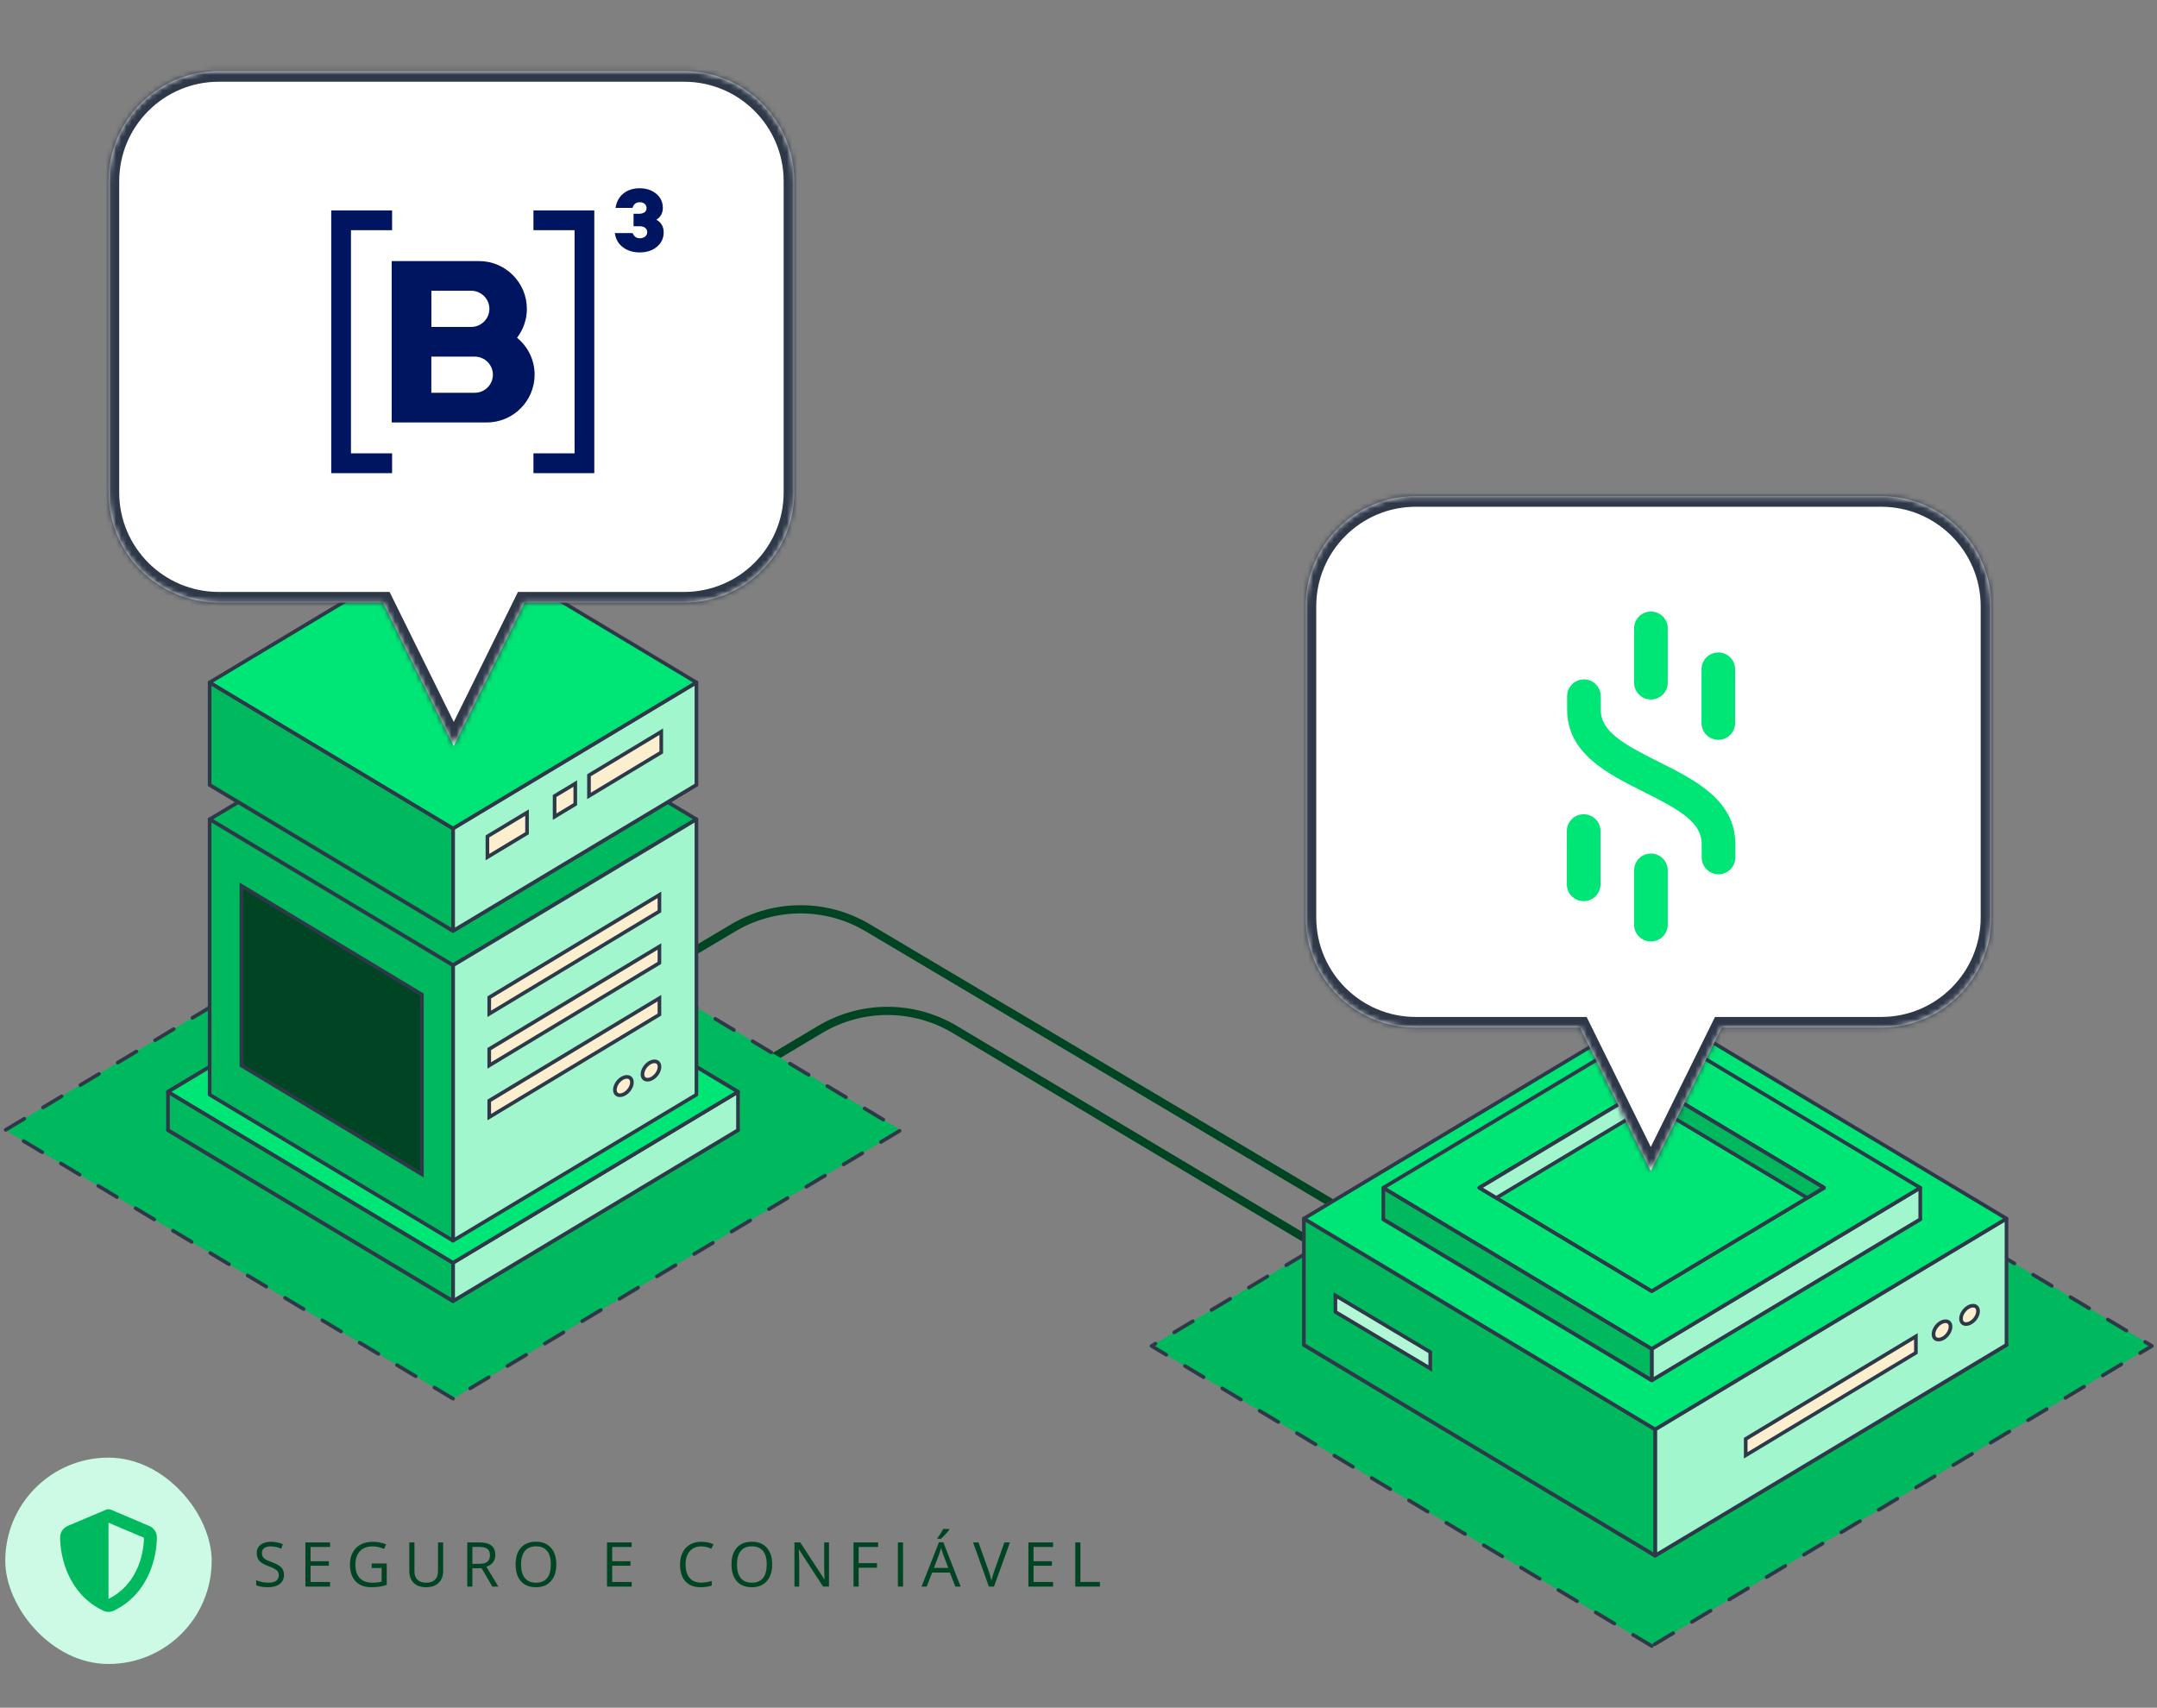 <svg width="418" height="331" viewBox="0 0 418 331" fill="none" xmlns="http://www.w3.org/2000/svg">
<rect x="0" y="0" width="418" height="331" fill="#808080" stroke="none"/>
<path d="M147.587 206.3L158.92 199.538C166.962 194.739 176.989 194.739 185.031 199.538L273.391 252.261" stroke="#004523" stroke-width="1.592" stroke-linecap="round" stroke-linejoin="round"/>
<path d="M119.016 193.543L142.128 179.821C150.146 175.06 160.125 175.06 168.144 179.821L305.333 261.275" stroke="#004523" stroke-width="1.592" stroke-linecap="round" stroke-linejoin="round"/>
<path d="M87.793 271.105L1.021 219.045L87.793 166.985L174.564 219.045L87.793 271.105Z" fill="#00B85E" stroke="#2F3848" stroke-width="0.703" stroke-linecap="round" stroke-linejoin="round" stroke-dasharray="4.22 4.22"/>
<path d="M87.791 252.181L32.554 219.044L87.791 185.907L143.014 219.044L87.791 252.181Z" fill="#00E676" stroke="#2F3848" stroke-width="0.703" stroke-linecap="round" stroke-linejoin="round"/>
<path d="M87.791 244.759L32.554 211.622L87.791 178.485L143.014 211.622L87.791 244.759Z" fill="#00E676" stroke="#2F3848" stroke-width="0.703" stroke-linecap="round" stroke-linejoin="round"/>
<path d="M87.79 252.181L143.013 219.044V211.621L87.79 244.758V252.181Z" fill="#A2F6CE" stroke="#2F3848" stroke-width="0.703" stroke-linecap="round" stroke-linejoin="round"/>
<path d="M87.791 252.181L32.554 219.044V211.621L87.791 244.758V252.181Z" fill="#00B85E" stroke="#2F3848" stroke-width="0.703" stroke-linecap="round" stroke-linejoin="round"/>
<path d="M87.791 244.759L32.554 211.622L87.791 178.485L143.014 211.622L87.791 244.759Z" fill="#00E676" stroke="#2F3848" stroke-width="0.703" stroke-linecap="round" stroke-linejoin="round"/>
<path d="M41.312 212.169L87.791 184.276L134.27 212.169L87.791 240.062L41.312 212.169Z" fill="#00E676"/>
<path d="M87.792 184.685L133.596 212.17L87.792 239.655L41.988 212.17L87.792 184.685ZM87.792 183.869L40.624 212.17L87.792 240.47L134.959 212.17L87.792 183.869Z" fill="#2F3848"/>
<path d="M87.792 187.103L40.625 158.802L87.792 130.502L134.96 158.802L87.792 187.103Z" fill="#00B85E" stroke="#2F3848" stroke-width="0.703" stroke-linecap="round" stroke-linejoin="round"/>
<path d="M87.792 240.473L134.959 212.172V158.805L87.792 187.105V240.473Z" fill="#A2F6CE" stroke="#2F3848" stroke-width="0.703" stroke-linecap="round" stroke-linejoin="round"/>
<path d="M87.793 240.473L40.625 212.172V158.805L87.793 187.105V240.473Z" fill="#00B85E" stroke="#2F3848" stroke-width="0.703" stroke-linecap="round" stroke-linejoin="round"/>
<path d="M46.783 206.545V171.693L81.775 192.782V227.634L46.783 206.545Z" fill="#004523"/>
<path d="M47.134 172.313L81.409 192.979V227.002L47.134 206.335V172.313ZM46.431 171.062V206.729L82.112 228.239V192.572L46.431 171.062Z" fill="#2F3848"/>
<path d="M94.808 193.33L127.79 173.451V176.628L94.808 196.522V193.33Z" fill="#FBEFD0"/>
<path d="M127.439 174.072V176.433L95.16 195.891V193.529L127.439 174.072ZM128.142 172.82L94.457 193.121V197.128L128.142 176.827V172.82Z" fill="#2F3848"/>
<path d="M94.808 203.339L127.79 183.46V186.637L94.808 206.516V203.339Z" fill="#FBEFD0"/>
<path d="M127.438 184.079V186.441L95.159 205.899V203.537L127.438 184.079ZM128.141 182.828L94.456 203.129V207.136L128.141 186.835V182.828Z" fill="#2F3848"/>
<path d="M94.809 213.351L127.791 193.458V196.649L94.809 216.529V213.351Z" fill="#FBEFD0"/>
<path d="M127.439 194.092V196.454L95.16 215.911V213.55L127.439 194.092ZM128.142 192.841L94.457 213.142V217.149L128.142 196.848V192.841Z" fill="#2F3848"/>
<path d="M87.791 180.424L40.623 152.124L87.791 123.823L134.958 152.124L87.791 180.424Z" fill="#00E676" stroke="#2F3848" stroke-width="0.703" stroke-linecap="round" stroke-linejoin="round"/>
<path d="M87.791 180.424L134.959 152.124V132.272L87.791 160.573V180.424Z" fill="#A2F6CE" stroke="#2F3848" stroke-width="0.703" stroke-linecap="round" stroke-linejoin="round"/>
<path d="M87.791 180.425L40.623 152.125V132.273L87.791 160.574V180.425Z" fill="#00B85E" stroke="#2F3848" stroke-width="0.703" stroke-linecap="round" stroke-linejoin="round"/>
<path d="M87.791 160.574L40.623 132.273L87.791 103.973L134.958 132.273L87.791 160.574Z" fill="#00E676" stroke="#2F3848" stroke-width="0.703" stroke-linecap="round" stroke-linejoin="round"/>
<path d="M94.457 166.128L102.133 161.503V157.496L94.457 162.121V166.128ZM114.139 150.27V154.276L128.142 145.827V141.82L114.139 150.27ZM107.475 158.297L111.482 155.879V151.872L107.475 154.291V158.297Z" fill="#00E676"/>
<path d="M94.457 166.128L102.133 161.503V157.496L94.457 162.121V166.128ZM114.139 150.27V154.276L128.142 145.827V141.82L114.139 150.27ZM107.475 158.297L111.482 155.879V151.872L107.475 154.291V158.297Z" fill="#FBEFD0" stroke="#2F3848" stroke-width="0.703" stroke-miterlimit="10"/>
<path d="M125.457 209.276C124.867 209.276 124.487 208.868 124.487 208.222C124.487 207.266 125.302 206.169 126.258 205.818C126.455 205.747 126.638 205.705 126.821 205.705C127.411 205.705 127.791 206.113 127.791 206.759C127.791 207.715 126.975 208.812 126.019 209.164C125.823 209.234 125.64 209.276 125.457 209.276Z" fill="#FBEFD0"/>
<path d="M126.835 206.069C127.341 206.069 127.454 206.449 127.454 206.772C127.454 207.573 126.737 208.544 125.921 208.839C125.767 208.895 125.612 208.923 125.471 208.923C124.965 208.923 124.853 208.544 124.853 208.22C124.853 207.419 125.57 206.449 126.385 206.154C126.54 206.097 126.695 206.069 126.835 206.069ZM126.835 205.366C126.624 205.366 126.385 205.408 126.146 205.493C125.036 205.9 124.15 207.124 124.15 208.22C124.15 209.092 124.698 209.626 125.471 209.626C125.682 209.626 125.921 209.584 126.16 209.5C127.271 209.092 128.157 207.869 128.157 206.772C128.157 205.9 127.608 205.366 126.835 205.366Z" fill="#2F3848"/>
<path d="M120.129 212.284C119.538 212.284 119.159 211.876 119.159 211.229C119.159 210.273 119.974 209.177 120.93 208.825C121.127 208.755 121.31 208.713 121.492 208.713C122.083 208.713 122.463 209.121 122.463 209.767C122.463 210.723 121.647 211.82 120.691 212.171C120.494 212.242 120.312 212.284 120.129 212.284Z" fill="#FBEFD0"/>
<path d="M121.492 209.078C121.998 209.078 122.11 209.458 122.11 209.781C122.11 210.582 121.393 211.552 120.578 211.848C120.423 211.904 120.269 211.932 120.128 211.932C119.622 211.932 119.509 211.552 119.509 211.229C119.509 210.428 120.226 209.458 121.042 209.162C121.196 209.106 121.351 209.078 121.492 209.078ZM121.492 208.375C121.281 208.375 121.042 208.417 120.803 208.502C119.692 208.909 118.806 210.132 118.806 211.229C118.806 212.101 119.355 212.635 120.128 212.635C120.339 212.635 120.578 212.593 120.817 212.508C121.927 212.101 122.813 210.877 122.813 209.781C122.813 208.909 122.265 208.375 121.492 208.375Z" fill="#2F3848"/>
<mask id="path-32-inside-1_1545_4426" fill="white">
<path fill-rule="evenodd" clip-rule="evenodd" d="M42.393 13.788C30.604 13.788 21.047 23.345 21.047 35.133V95.442C21.047 107.231 30.604 116.788 42.393 116.788H74.219L87.935 144.578L101.65 116.788H132.572C144.36 116.788 153.917 107.231 153.917 95.442V35.133C153.917 23.345 144.36 13.788 132.572 13.788H42.393Z"/>
</mask>
<path fill-rule="evenodd" clip-rule="evenodd" d="M42.393 13.788C30.604 13.788 21.047 23.345 21.047 35.133V95.442C21.047 107.231 30.604 116.788 42.393 116.788H74.219L87.935 144.578L101.65 116.788H132.572C144.36 116.788 153.917 107.231 153.917 95.442V35.133C153.917 23.345 144.36 13.788 132.572 13.788H42.393Z" fill="white"/>
<path d="M74.219 116.788L76.062 115.878L75.497 114.733H74.219V116.788ZM87.935 144.578L86.092 145.487L87.935 149.221L89.777 145.487L87.935 144.578ZM101.65 116.788V114.733H100.373L99.808 115.878L101.65 116.788ZM23.102 35.133C23.102 24.48 31.739 15.843 42.393 15.843V11.733C29.469 11.733 18.993 22.21 18.993 35.133H23.102ZM23.102 95.442V35.133H18.993V95.442H23.102ZM42.393 114.733C31.739 114.733 23.102 106.096 23.102 95.442H18.993C18.993 108.366 29.469 118.842 42.393 118.842V114.733ZM74.219 114.733H42.393V118.842H74.219V114.733ZM89.777 143.669L76.062 115.878L72.377 117.697L86.092 145.487L89.777 143.669ZM99.808 115.878L86.092 143.669L89.777 145.487L103.493 117.697L99.808 115.878ZM132.572 114.733H101.65V118.842H132.572V114.733ZM151.862 95.442C151.862 106.096 143.226 114.733 132.572 114.733V118.842C145.495 118.842 155.972 108.366 155.972 95.442H151.862ZM151.862 35.133V95.442H155.972V35.133H151.862ZM132.572 15.843C143.226 15.843 151.862 24.48 151.862 35.133H155.972C155.972 22.21 145.495 11.733 132.572 11.733V15.843ZM42.393 15.843H132.572V11.733H42.393V15.843Z" fill="#2F3848" mask="url(#path-32-inside-1_1545_4426)"/>
<path d="M92.011 76.127H83.586V69.122H92.011C93.941 69.122 95.517 70.697 95.517 72.625C95.517 74.552 93.953 76.127 92.011 76.127ZM83.598 56.359H91.33C93.259 56.359 94.836 57.934 94.836 59.862C94.836 61.789 93.259 63.364 91.33 63.364H83.598V56.359ZM100.196 65.468C101.382 63.906 102.101 61.978 102.101 59.862C102.101 54.759 97.939 50.602 92.831 50.602H75.904V63.364V69.122V81.885H84.544H94.332C99.44 81.885 103.602 77.727 103.602 72.625C103.602 69.739 102.277 67.157 100.196 65.468Z" fill="#001560"/>
<path d="M128.614 45.033C128.614 46.167 128.172 47.1 127.302 47.83C126.432 48.561 125.309 48.926 123.947 48.926C122.673 48.926 121.588 48.586 120.706 47.919C119.823 47.251 119.306 46.331 119.142 45.172H122.597C122.862 45.84 123.316 46.18 123.997 46.18C124.414 46.18 124.754 46.066 125.019 45.852C125.284 45.638 125.423 45.348 125.423 44.995C125.423 44.655 125.297 44.378 125.032 44.164C124.767 43.962 124.414 43.849 123.947 43.849H122.774V41.43H123.859C124.3 41.43 124.641 41.329 124.906 41.14C125.17 40.951 125.297 40.687 125.297 40.372C125.297 40.019 125.17 39.729 124.931 39.515C124.691 39.301 124.363 39.2 123.947 39.2C123.531 39.2 123.19 39.339 122.925 39.628C122.761 39.805 122.648 40.032 122.572 40.296H119.28C119.47 39.099 119.987 38.167 120.819 37.499C121.652 36.831 122.698 36.491 123.934 36.491C125.246 36.491 126.331 36.844 127.176 37.562C128.021 38.268 128.45 39.175 128.45 40.283C128.45 41.291 128.033 42.06 127.201 42.589C128.134 43.106 128.614 43.925 128.614 45.033Z" fill="#001560"/>
<path d="M75.983 44.616V40.786H64.19V91.711H75.983V87.869H68.012V44.616H75.983Z" fill="#001560"/>
<path d="M103.375 87.868V91.71H115.168V40.785H103.375V44.615H111.346V87.868H103.375Z" fill="#001560"/>
<path d="M320.086 319.045L223.15 260.883L320.086 202.722L417.022 260.883L320.086 319.045Z" fill="#00B85E" stroke="#2F3848" stroke-width="0.703" stroke-linecap="round" stroke-linejoin="round" stroke-dasharray="4.22 4.22"/>
<path d="M320.746 301.512L252.673 260.671L320.746 219.816L388.833 260.671L320.746 301.512Z" fill="#00E676" stroke="#2F3848" stroke-width="0.703" stroke-linecap="round" stroke-linejoin="round"/>
<path d="M320.747 301.513L388.834 260.672V236.195L320.747 277.05V301.513Z" fill="#A2F6CE" stroke="#2F3848" stroke-width="0.703" stroke-linecap="round" stroke-linejoin="round"/>
<path d="M320.746 301.514L252.673 260.673V236.196L320.746 277.051V301.514Z" fill="#00B85E" stroke="#2F3848" stroke-width="0.703" stroke-linecap="round" stroke-linejoin="round"/>
<path d="M320.746 277.051L252.673 236.195L320.746 195.354L388.833 236.195L320.746 277.051Z" fill="#00E676" stroke="#2F3848" stroke-width="0.703" stroke-linecap="round" stroke-linejoin="round"/>
<path d="M380.988 256.639C380.398 256.639 380.018 256.232 380.018 255.585C380.018 254.629 380.834 253.532 381.79 253.181C381.987 253.111 382.169 253.068 382.352 253.068C382.943 253.068 383.322 253.476 383.322 254.123C383.322 255.079 382.507 256.175 381.551 256.527C381.354 256.597 381.171 256.639 380.988 256.639Z" fill="#FBEFD0"/>
<path d="M382.353 253.433C382.859 253.433 382.971 253.813 382.971 254.136C382.971 254.938 382.254 255.908 381.439 256.203C381.284 256.259 381.13 256.287 380.989 256.287C380.483 256.287 380.37 255.908 380.37 255.584C380.37 254.783 381.087 253.813 381.903 253.518C382.057 253.462 382.212 253.433 382.353 253.433ZM382.353 252.73C382.142 252.73 381.903 252.773 381.664 252.857C380.553 253.265 379.667 254.488 379.667 255.584C379.667 256.456 380.216 256.99 380.989 256.99C381.2 256.99 381.439 256.948 381.678 256.864C382.789 256.456 383.674 255.233 383.674 254.136C383.674 253.265 383.126 252.73 382.353 252.73Z" fill="#2F3848"/>
<path d="M375.644 259.647C375.054 259.647 374.674 259.239 374.674 258.593C374.674 257.637 375.489 256.54 376.445 256.189C376.642 256.118 376.825 256.076 377.008 256.076C377.598 256.076 377.978 256.484 377.978 257.131C377.978 258.087 377.162 259.183 376.206 259.535C376.01 259.605 375.827 259.647 375.644 259.647Z" fill="#FBEFD0"/>
<path d="M377.022 256.441C377.529 256.441 377.641 256.821 377.641 257.144C377.641 257.946 376.924 258.916 376.109 259.211C375.954 259.267 375.799 259.295 375.659 259.295C375.153 259.295 375.04 258.916 375.04 258.592C375.04 257.791 375.757 256.821 376.573 256.526C376.727 256.469 376.882 256.441 377.022 256.441ZM377.022 255.738C376.812 255.738 376.573 255.78 376.334 255.865C375.223 256.273 374.337 257.496 374.337 258.592C374.337 259.464 374.885 259.998 375.659 259.998C375.87 259.998 376.109 259.956 376.348 259.872C377.458 259.464 378.344 258.241 378.344 257.144C378.344 256.273 377.796 255.738 377.022 255.738Z" fill="#2F3848"/>
<path d="M338.296 278.907L371.278 259.027V262.205L338.296 282.084V278.907Z" fill="#FBEFD0"/>
<path d="M370.925 259.645V262.007L338.646 281.464V279.102L370.925 259.645ZM371.628 258.394L337.943 278.695V282.701L371.628 262.4V258.394Z" fill="#2F3848"/>
<path d="M320.087 267.533L268.069 236.322L320.087 205.098L372.119 236.322L320.087 267.533Z" fill="#00E676" stroke="#2F3848" stroke-width="0.703" stroke-linecap="round" stroke-linejoin="round"/>
<path d="M320.088 267.536L372.12 236.325V230.224L320.088 261.448V267.536Z" fill="#A2F6CE" stroke="#2F3848" stroke-width="0.703" stroke-linecap="round" stroke-linejoin="round"/>
<path d="M320.087 267.534L268.069 236.323V230.222L320.087 261.446V267.534Z" fill="#00B85E" stroke="#2F3848" stroke-width="0.703" stroke-linecap="round" stroke-linejoin="round"/>
<path d="M320.087 261.446L268.069 230.221L320.087 199.011L372.119 230.221L320.087 261.446Z" fill="#00E676" stroke="#2F3848" stroke-width="0.703" stroke-linecap="round" stroke-linejoin="round"/>
<path d="M320.082 210.202L353.458 230.222L320.082 250.256L286.706 230.222L320.082 210.202Z" fill="#00E676" stroke="#2F3848" stroke-width="0.703" stroke-linecap="round" stroke-linejoin="round"/>
<path d="M320.082 210.202L353.458 230.222L320.082 250.256L286.706 230.222L320.082 210.202Z" fill="#00E676" stroke="#2F3848" stroke-width="0.703" stroke-linecap="round" stroke-linejoin="round"/>
<path d="M320.082 210.202L286.706 230.222L289.968 232.176L320.082 214.111V210.202Z" fill="#A2F6CE" stroke="#2F3848" stroke-width="0.703" stroke-linecap="round" stroke-linejoin="round"/>
<path d="M320.085 210.202L353.46 230.222L350.213 232.176L320.085 214.111V210.202Z" fill="#00B85E" stroke="#2F3848" stroke-width="0.703" stroke-linecap="round" stroke-linejoin="round"/>
<path d="M258.789 254.277V251.1L277.178 262.066V265.243L258.789 254.277Z" fill="#B3F8D6"/>
<path d="M259.139 251.718L276.811 262.262V264.624L259.139 254.08V251.718ZM258.436 250.48V254.487L277.514 265.875V261.868L258.436 250.48Z" fill="#2F3848"/>
<mask id="path-59-inside-2_1545_4426" fill="white">
<path fill-rule="evenodd" clip-rule="evenodd" d="M274.364 96.168C262.575 96.168 253.018 105.725 253.018 117.513V177.822C253.018 189.611 262.575 199.168 274.364 199.168H306.19L319.906 226.959L333.622 199.168H364.543C376.331 199.168 385.888 189.611 385.888 177.822V117.513C385.888 105.725 376.331 96.168 364.543 96.168H274.364Z"/>
</mask>
<path fill-rule="evenodd" clip-rule="evenodd" d="M274.364 96.168C262.575 96.168 253.018 105.725 253.018 117.513V177.822C253.018 189.611 262.575 199.168 274.364 199.168H306.19L319.906 226.959L333.622 199.168H364.543C376.331 199.168 385.888 189.611 385.888 177.822V117.513C385.888 105.725 376.331 96.168 364.543 96.168H274.364Z" fill="white"/>
<path d="M306.19 199.168L308.033 198.258L307.468 197.113H306.19V199.168ZM319.906 226.959L318.064 227.868L319.906 231.601L321.749 227.868L319.906 226.959ZM333.622 199.168V197.113H332.345L331.78 198.258L333.622 199.168ZM255.073 117.513C255.073 106.859 263.71 98.223 274.364 98.223V94.113C261.44 94.113 250.964 104.59 250.964 117.513H255.073ZM255.073 177.822V117.513H250.964V177.822H255.073ZM274.364 197.113C263.71 197.113 255.073 188.476 255.073 177.822H250.964C250.964 190.746 261.44 201.222 274.364 201.222V197.113ZM306.19 197.113H274.364V201.222H306.19V197.113ZM321.749 226.049L308.033 198.258L304.348 200.077L318.064 227.868L321.749 226.049ZM331.78 198.258L318.064 226.049L321.749 227.868L335.465 200.077L331.78 198.258ZM364.543 197.113H333.622V201.222H364.543V197.113ZM383.833 177.822C383.833 188.476 375.197 197.113 364.543 197.113V201.222C377.466 201.222 387.943 190.746 387.943 177.822H383.833ZM383.833 117.513V177.822H387.943V117.513H383.833ZM364.543 98.223C375.197 98.223 383.833 106.859 383.833 117.513H387.943C387.943 104.59 377.466 94.113 364.543 94.113V98.223ZM274.364 98.223H364.543V94.113H274.364V98.223Z" fill="#2F3848" mask="url(#path-59-inside-2_1545_4426)"/>
<path d="M319.928 135.583C318.127 135.582 316.67 134.123 316.67 132.324V121.903C316.608 120.103 318.019 118.595 319.82 118.535C321.62 118.475 323.129 119.884 323.189 121.683C323.191 121.757 323.191 121.829 323.189 121.903V132.324C323.189 134.125 321.728 135.583 319.928 135.583Z" fill="#00E676"/>
<path d="M319.928 182.488C318.127 182.487 316.67 181.028 316.67 179.229V168.808C316.61 167.008 318.019 165.5 319.82 165.44C321.62 165.38 323.129 166.789 323.189 168.588C323.191 168.662 323.191 168.734 323.189 168.808V179.229C323.187 181.028 321.728 182.487 319.928 182.488Z" fill="#00E676"/>
<path d="M306.894 174.67C305.094 174.668 303.636 173.21 303.636 171.41V160.977C303.696 159.178 305.205 157.767 307.006 157.829C308.722 157.887 310.099 159.264 310.156 160.977V171.398C310.163 173.2 308.707 174.663 306.905 174.67C306.901 174.67 306.898 174.67 306.894 174.67Z" fill="#00E676"/>
<path d="M332.988 143.398C331.19 143.398 329.73 141.939 329.73 140.142V129.717C329.73 127.919 331.19 126.461 332.988 126.461C334.787 126.461 336.246 127.919 336.246 129.717V140.142C336.245 141.939 334.787 143.396 332.988 143.398Z" fill="#00E676"/>
<path d="M333.025 169.459C331.225 169.457 329.767 167.999 329.767 166.199V163.596C329.767 159.398 325.518 156.974 318.526 153.478C311.533 149.982 303.689 146.065 303.689 137.535V134.943C303.689 133.145 305.148 131.687 306.947 131.687C308.745 131.687 310.204 133.145 310.204 134.943V137.546C310.204 141.744 314.45 144.168 321.442 147.664C328.435 151.16 336.286 155.067 336.286 163.596V166.199C336.288 168 334.827 169.459 333.025 169.459Z" fill="#00E676"/>
<rect x="1.021" y="282.527" width="40" height="40" rx="20" fill="#CDFAE5"/>
<g clip-path="url(#clip0_1545_4426)">
<path d="M21.023 292.527C21.202 292.527 21.382 292.566 21.546 292.641L28.901 295.762C29.761 296.125 30.401 296.973 30.398 297.996C30.378 301.871 28.784 308.961 22.054 312.184C21.401 312.496 20.644 312.496 19.991 312.184C13.261 308.961 11.667 301.871 11.648 297.996C11.644 296.973 12.284 296.125 13.144 295.762L20.503 292.641C20.663 292.566 20.843 292.527 21.023 292.527ZM21.023 295.137V309.902C26.413 307.293 27.862 301.516 27.898 298.051L21.023 295.137Z" fill="#00B85E"/>
</g>
<path d="M55.033 305.248C55.033 306.002 54.76 306.59 54.213 307.012C53.666 307.434 52.924 307.645 51.986 307.645C50.971 307.645 50.19 307.514 49.643 307.252V306.291C49.994 306.439 50.377 306.557 50.791 306.643C51.205 306.729 51.615 306.771 52.022 306.771C52.685 306.771 53.185 306.646 53.522 306.396C53.857 306.143 54.025 305.791 54.025 305.342C54.025 305.045 53.965 304.803 53.844 304.615C53.727 304.424 53.527 304.248 53.246 304.088C52.969 303.928 52.545 303.746 51.975 303.543C51.178 303.258 50.607 302.92 50.264 302.529C49.924 302.139 49.754 301.629 49.754 301C49.754 300.34 50.002 299.814 50.498 299.424C50.994 299.033 51.65 298.838 52.467 298.838C53.318 298.838 54.102 298.994 54.816 299.307L54.506 300.174C53.799 299.877 53.111 299.729 52.443 299.729C51.916 299.729 51.504 299.842 51.207 300.068C50.91 300.295 50.762 300.609 50.762 301.012C50.762 301.309 50.816 301.553 50.926 301.744C51.035 301.932 51.219 302.105 51.477 302.266C51.738 302.422 52.137 302.596 52.672 302.787C53.57 303.107 54.188 303.451 54.523 303.818C54.863 304.186 55.033 304.662 55.033 305.248ZM63.961 307.527H59.185V298.961H63.961V299.846H60.181V302.605H63.732V303.484H60.181V306.637H63.961V307.527ZM72.032 303.039H74.945V307.205C74.491 307.35 74.031 307.459 73.562 307.533C73.093 307.607 72.55 307.645 71.933 307.645C70.636 307.645 69.626 307.26 68.903 306.49C68.181 305.717 67.82 304.635 67.82 303.244C67.82 302.354 67.997 301.574 68.353 300.906C68.712 300.234 69.228 299.723 69.9 299.371C70.572 299.016 71.359 298.838 72.261 298.838C73.175 298.838 74.027 299.006 74.816 299.342L74.429 300.221C73.656 299.893 72.911 299.729 72.197 299.729C71.153 299.729 70.339 300.039 69.753 300.66C69.167 301.281 68.874 302.143 68.874 303.244C68.874 304.4 69.156 305.277 69.718 305.875C70.284 306.473 71.115 306.771 72.208 306.771C72.802 306.771 73.382 306.703 73.948 306.566V303.93H72.032V303.039ZM85.876 298.961V304.504C85.876 305.48 85.581 306.248 84.991 306.807C84.401 307.365 83.591 307.645 82.559 307.645C81.528 307.645 80.729 307.363 80.163 306.801C79.6 306.238 79.319 305.465 79.319 304.48V298.961H80.315V304.551C80.315 305.266 80.51 305.814 80.901 306.197C81.292 306.58 81.866 306.771 82.624 306.771C83.347 306.771 83.903 306.58 84.294 306.197C84.684 305.811 84.88 305.258 84.88 304.539V298.961H85.876ZM91.545 303.965V307.527H90.549V298.961H92.899C93.95 298.961 94.725 299.162 95.225 299.564C95.729 299.967 95.981 300.572 95.981 301.381C95.981 302.514 95.407 303.279 94.258 303.678L96.584 307.527H95.407L93.332 303.965H91.545ZM91.545 303.109H92.91C93.614 303.109 94.129 302.971 94.457 302.693C94.785 302.412 94.95 301.992 94.95 301.434C94.95 300.867 94.782 300.459 94.446 300.209C94.114 299.959 93.579 299.834 92.84 299.834H91.545V303.109ZM107.803 303.232C107.803 304.604 107.455 305.682 106.76 306.467C106.068 307.252 105.105 307.645 103.871 307.645C102.609 307.645 101.635 307.26 100.947 306.49C100.264 305.717 99.922 304.627 99.922 303.221C99.922 301.826 100.266 300.746 100.953 299.98C101.641 299.211 102.617 298.826 103.883 298.826C105.113 298.826 106.074 299.217 106.766 299.998C107.457 300.779 107.803 301.857 107.803 303.232ZM100.977 303.232C100.977 304.393 101.223 305.273 101.715 305.875C102.211 306.473 102.93 306.771 103.871 306.771C104.82 306.771 105.537 306.473 106.021 305.875C106.506 305.277 106.748 304.396 106.748 303.232C106.748 302.08 106.506 301.207 106.021 300.613C105.541 300.016 104.828 299.717 103.883 299.717C102.934 299.717 102.211 300.018 101.715 300.619C101.223 301.217 100.977 302.088 100.977 303.232ZM122.411 307.527H117.636V298.961H122.411V299.846H118.632V302.605H122.183V303.484H118.632V306.637H122.411V307.527ZM135.901 299.729C134.959 299.729 134.215 300.043 133.668 300.672C133.125 301.297 132.854 302.154 132.854 303.244C132.854 304.365 133.116 305.232 133.639 305.846C134.166 306.455 134.916 306.76 135.889 306.76C136.487 306.76 137.168 306.652 137.934 306.438V307.311C137.34 307.533 136.608 307.645 135.737 307.645C134.475 307.645 133.5 307.262 132.813 306.496C132.129 305.73 131.787 304.643 131.787 303.232C131.787 302.35 131.952 301.576 132.28 300.912C132.612 300.248 133.088 299.736 133.709 299.377C134.334 299.018 135.069 298.838 135.912 298.838C136.811 298.838 137.596 299.002 138.268 299.33L137.846 300.186C137.198 299.881 136.549 299.729 135.901 299.729ZM149.639 303.232C149.639 304.604 149.291 305.682 148.596 306.467C147.904 307.252 146.941 307.645 145.707 307.645C144.445 307.645 143.471 307.26 142.783 306.49C142.1 305.717 141.758 304.627 141.758 303.221C141.758 301.826 142.102 300.746 142.789 299.98C143.477 299.211 144.453 298.826 145.719 298.826C146.949 298.826 147.91 299.217 148.602 299.998C149.293 300.779 149.639 301.857 149.639 303.232ZM142.812 303.232C142.812 304.393 143.059 305.273 143.551 305.875C144.047 306.473 144.766 306.771 145.707 306.771C146.656 306.771 147.373 306.473 147.857 305.875C148.342 305.277 148.584 304.396 148.584 303.232C148.584 302.08 148.342 301.207 147.857 300.613C147.377 300.016 146.664 299.717 145.719 299.717C144.77 299.717 144.047 300.018 143.551 300.619C143.059 301.217 142.812 302.088 142.812 303.232ZM160.646 307.527H159.509L154.828 300.338H154.781C154.843 301.182 154.875 301.955 154.875 302.658V307.527H153.955V298.961H155.08L159.75 306.121H159.796C159.789 306.016 159.771 305.678 159.744 305.107C159.716 304.533 159.707 304.123 159.714 303.877V298.961H160.646V307.527ZM166.398 307.527H165.402V298.961H170.177V299.846H166.398V302.98H169.948V303.865H166.398V307.527ZM174.001 307.527V298.961H174.997V307.527H174.001ZM185.137 307.527L184.071 304.803H180.637L179.582 307.527H178.575L181.961 298.926H182.799L186.168 307.527H185.137ZM183.76 303.906L182.764 301.252C182.635 300.916 182.502 300.504 182.366 300.016C182.28 300.391 182.157 300.803 181.996 301.252L180.989 303.906H183.76ZM181.657 298.129C181.844 297.887 182.045 297.594 182.26 297.25C182.479 296.906 182.651 296.607 182.776 296.354H183.959V296.477C183.788 296.73 183.532 297.043 183.192 297.414C182.852 297.785 182.557 298.072 182.307 298.275H181.657V298.129ZM194.639 298.961H195.711L192.623 307.527H191.639L188.568 298.961H189.623L191.592 304.504C191.818 305.141 191.998 305.76 192.131 306.361C192.271 305.729 192.455 305.098 192.682 304.469L194.639 298.961ZM204.07 307.527H199.295V298.961H204.07V299.846H200.291V302.605H203.841V303.484H200.291V306.637H204.07V307.527ZM208.374 307.527V298.961H209.37V306.625H213.15V307.527H208.374Z" fill="#004523"/>
<defs>
<clipPath id="clip0_1545_4426">
<rect width="20" height="20" fill="white" transform="translate(11.021 292.527)"/>
</clipPath>
</defs>
</svg>
